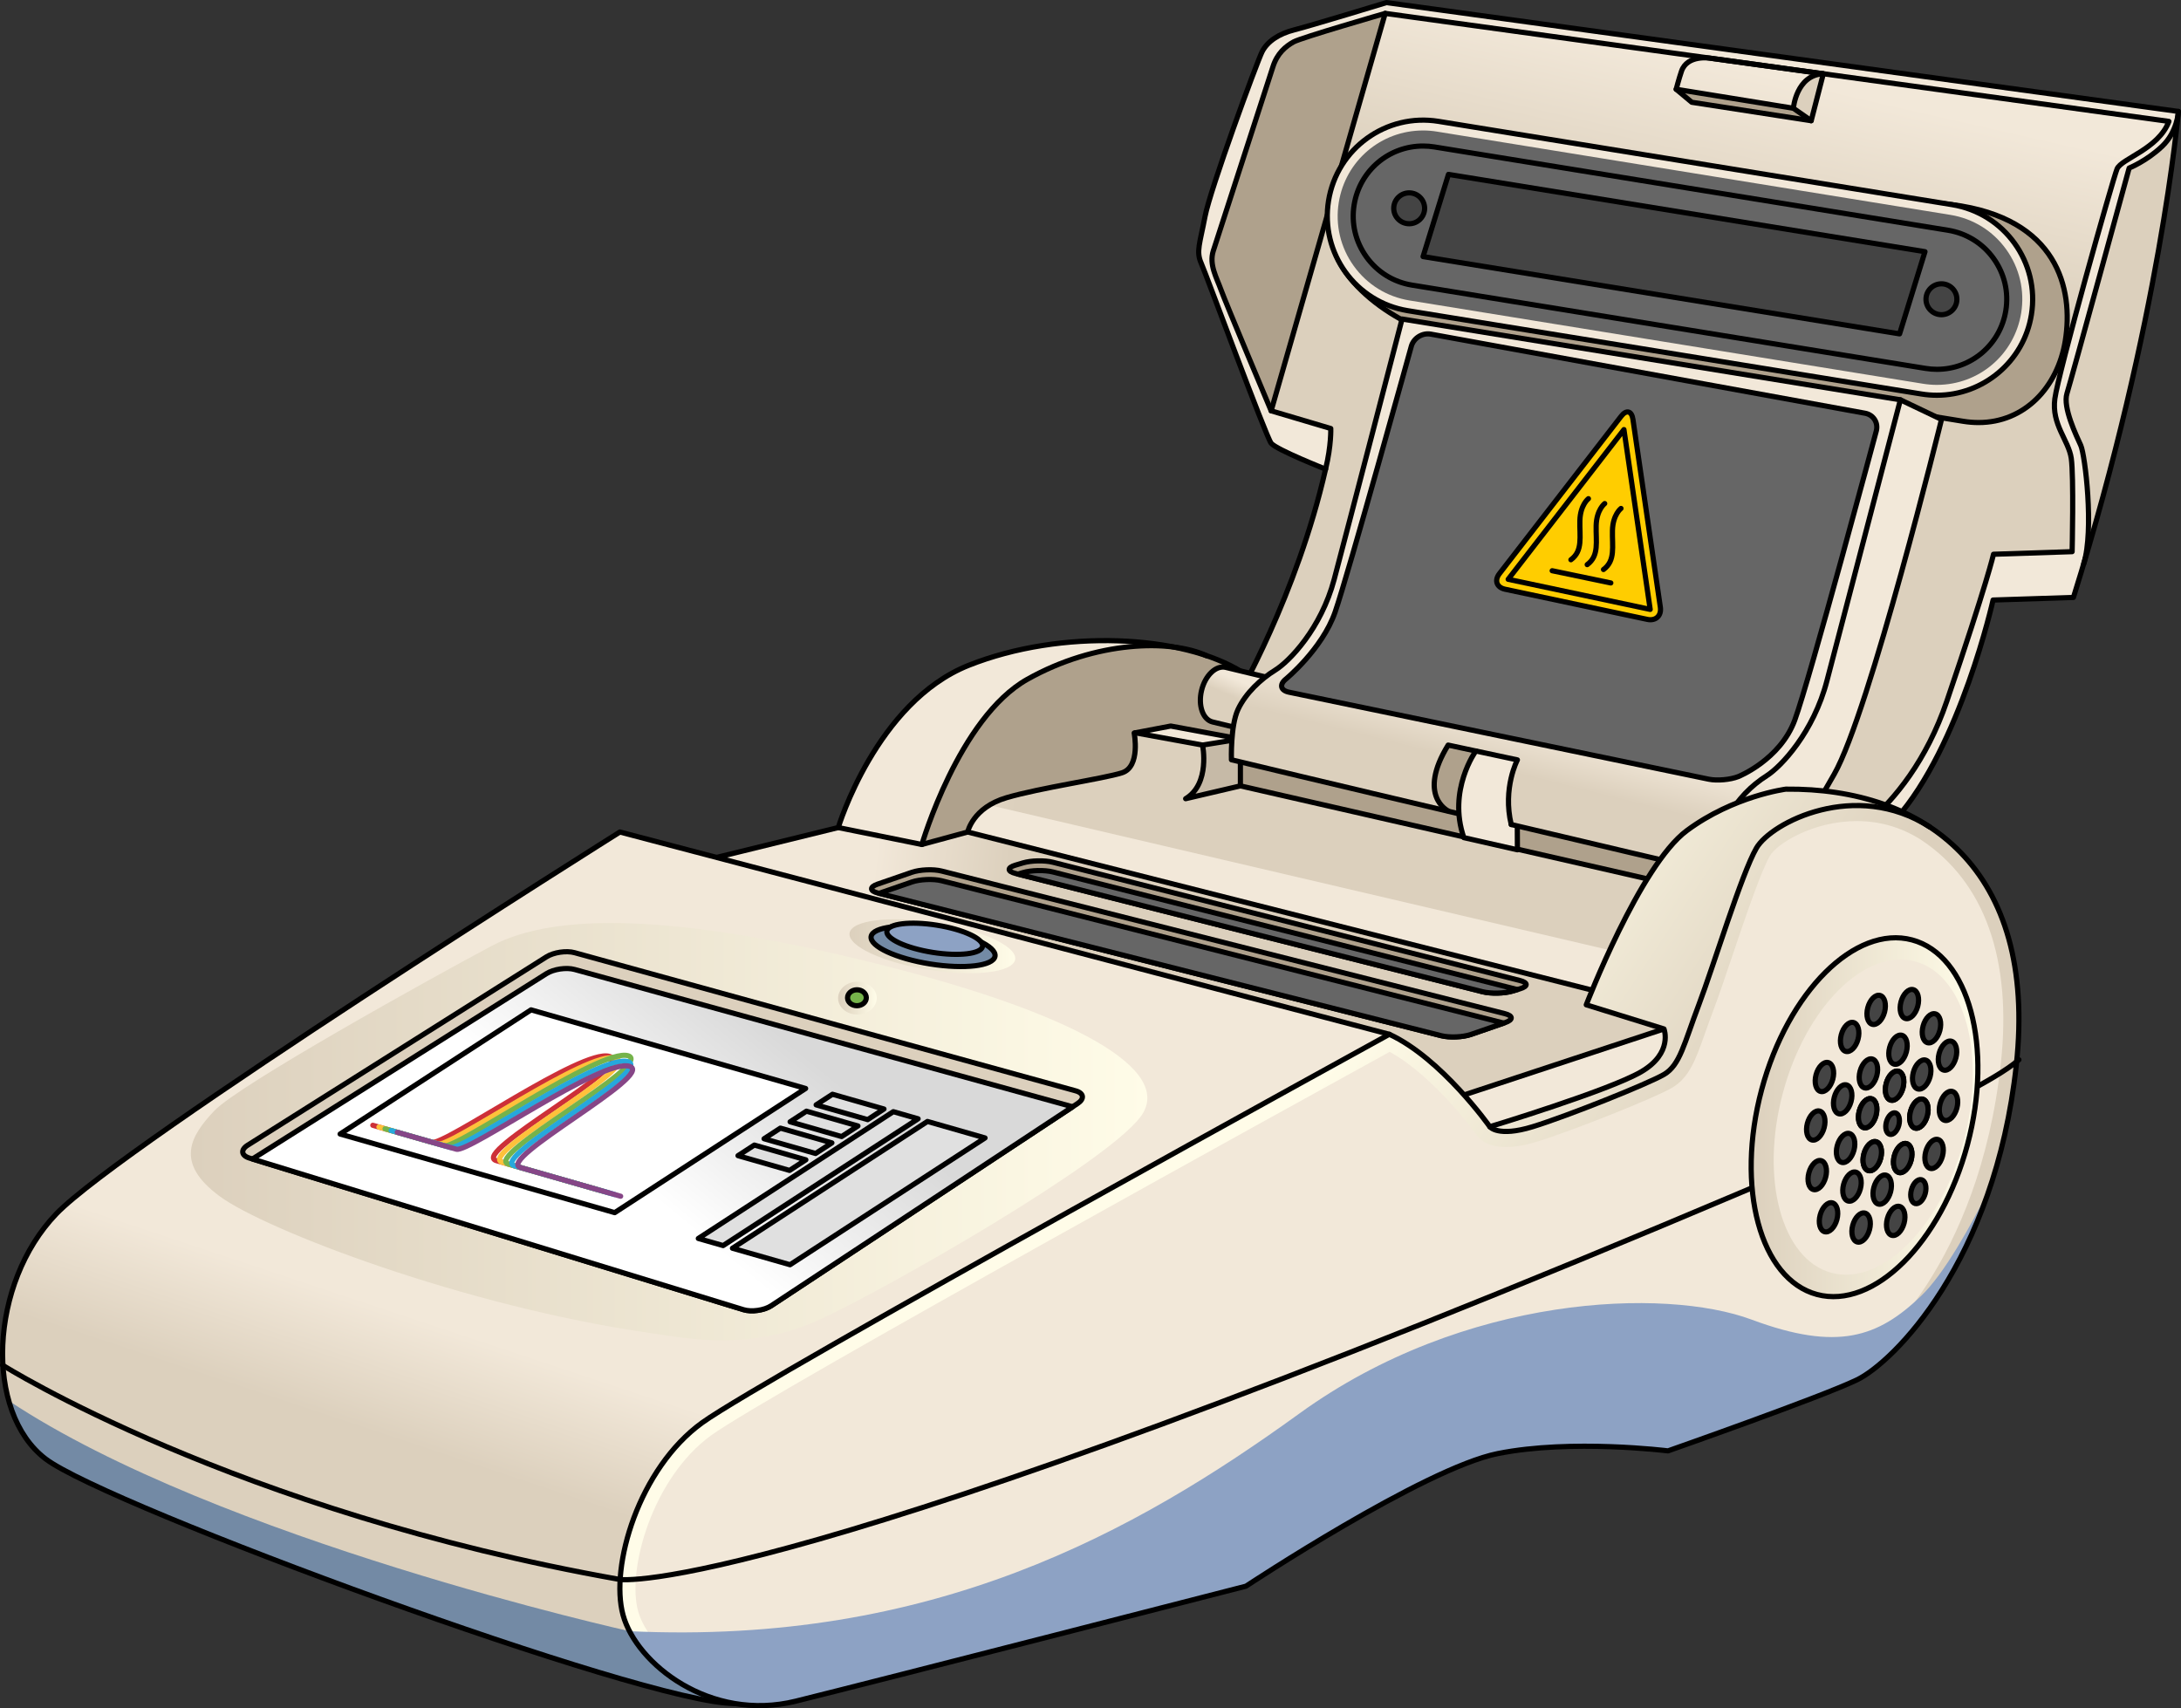 <?xml version="1.0" encoding="utf-8"?>
<!-- Generator: Adobe Illustrator 16.0.0, SVG Export Plug-In . SVG Version: 6.00 Build 0)  -->
<!DOCTYPE svg PUBLIC "-//W3C//DTD SVG 1.1//EN" "http://www.w3.org/Graphics/SVG/1.1/DTD/svg11.dtd">
<svg version="1.1" id="Layer_1" xmlns="http://www.w3.org/2000/svg" xmlns:xlink="http://www.w3.org/1999/xlink" x="0px" y="0px"
	 width="420.687px" height="329.52px" viewBox="0 0 420.687 329.52" enable-background="new 0 0 420.687 329.52"
	 xml:space="preserve">
<rect x="0" y="0" width="420.687" height="329.52" fill="#333333" stroke="none"/>
<g>
	<g>
		<linearGradient id="SVGID_1_" gradientUnits="userSpaceOnUse" x1="221.509" y1="168.163" x2="162.509" y2="161.163">
			<stop  offset="0.451" style="stop-color:#DCD0BD"/>
			<stop  offset="0.887" style="stop-color:#F2E8D9"/>
		</linearGradient>
		<path fill="url(#SVGID_1_)" d="M138.219,165.403l23.474-5.763c0,0,7.296-24.191,25.151-31.295s41.279-5.951,52.798,1.344
			c11.52,7.296,12.971,18.623,12.971,18.623l76.305,16.896l-5.76,36.478l-2.199,5.584l-35.623,12.576l-147.117-50.029V165.403z"/>
		<g>
			<g>
				<g id="XMLID_21_">
					<g>
						<path fill="#F2E8D9" d="M320.966,198.489c0,0,1.81,4.648-4.4,8.27c-6.2,3.619-29.2,10.59-29.2,10.59s-1.92-2.711-4.96-6.121
							L320.966,198.489z"/>
					</g>
				</g>
			</g>
		</g>
		<polygon fill="#F2E8D9" points="187.02,154.418 321.02,185.75 319.02,194.084 183.354,159.084 		"/>
		<g>
			<g id="XMLID_19_">
				<g>
					<polygon fill="#F2E8D9" points="239.263,142.551 231.962,143.73 218.983,141.36 225.823,140.061 					"/>
					<path fill="#C6BAA7" d="M239.263,142.551v9.049l-10.561,2.471c4.801-2.88,3.26-10.34,3.26-10.34L239.263,142.551z"/>
					<path fill="#F2E8D9" d="M226.253,124.791c-7.59-0.91-18.15,0.67-28.081,6.239c-13.24,7.44-20.35,31.87-20.35,31.87l-16.13-3.26
						c0,0,7.3-24.19,25.15-31.291C199.253,123.41,214.333,122.461,226.253,124.791z"/>
					<path fill="#AFA18C" d="M328.923,165.211l-1.08,6.831l-88.58-20.442v-9.049l-13.44-2.49l-6.84,1.3l-0.21,0.04
						c0,0,1.29,6.529-2.359,7.68c-3.65,1.15-15.741,2.881-22.271,4.801c-6.53,1.92-7.49,6.619-7.49,6.619l-8.83,2.4
						c0,0,7.11-24.43,20.35-31.87c9.93-5.569,20.491-7.149,28.081-6.239c0.02,0,0.029,0.01,0.049,0.01
						c2.261,0.439,4.391,0.99,6.381,1.67c0.01,0,0.02,0.01,0.029,0.01c2.601,0.88,4.94,1.949,6.931,3.21
						c11.521,7.3,12.97,18.62,12.97,18.62L328.923,165.211z"/>
				</g>
			</g>
		</g>
		<g>
			
				<line fill="none" stroke="#000000" stroke-linecap="round" stroke-linejoin="round" stroke-miterlimit="10" x1="320.958" y1="198.485" x2="282.4" y2="211.219"/>
			<path fill="none" stroke="#000000" stroke-linecap="round" stroke-linejoin="round" stroke-miterlimit="10" d="M138.219,165.403
				l23.474-5.763c0,0,7.296-24.191,25.151-31.295s41.279-5.951,52.798,1.344c11.52,7.296,12.971,18.623,12.971,18.623l76.305,16.896
				l-5.76,36.478l-2.199,5.584l-35.623,12.576l-147.117-50.029V165.403z"/>
			<path fill="none" stroke="#000000" stroke-linecap="round" stroke-linejoin="round" stroke-miterlimit="10" d="M161.693,159.641
				l16.127,3.264c0,0,7.111-24.438,20.351-31.871s27.608-7.76,34.54-4.551"/>
			<path fill="none" stroke="#000000" stroke-linecap="round" stroke-linejoin="round" stroke-miterlimit="10" d="M177.82,162.904
				l8.831-2.404c0,0,0.96-4.699,7.488-6.619s18.624-3.648,22.271-4.8s2.359-7.68,2.359-7.68l7.048-1.344l13.439,2.495v9.049
				l78.483,17.936"/>
			<path fill="none" stroke="#000000" stroke-linecap="round" stroke-linejoin="round" stroke-miterlimit="10" d="M239.256,142.553
				l-7.296,1.176c0,0,1.536,7.465-3.264,10.344l10.56-2.471"/>
			
				<line fill="none" stroke="#000000" stroke-linecap="round" stroke-linejoin="round" stroke-miterlimit="10" x1="231.96" y1="143.729" x2="218.981" y2="141.361"/>
			
				<line fill="none" stroke="#000000" stroke-linecap="round" stroke-linejoin="round" stroke-miterlimit="10" x1="186.651" y1="160.5" x2="307.111" y2="191.002"/>
		</g>
		<g>
			<path fill="#AFA18C" d="M291.728,191.182c-1.581,0.473-4.184,0.527-5.783,0.123l-90.075-22.809
				c-1.6-0.404-1.615-1.123-0.034-1.596l1.476-0.441c1.581-0.473,4.183-0.529,5.782-0.123l90.076,22.807
				c1.6,0.406,1.614,1.125,0.033,1.598L291.728,191.182z"/>
			<path fill="none" stroke="#000000" stroke-linecap="round" stroke-linejoin="round" stroke-miterlimit="10" d="M291.728,191.182
				c-1.581,0.473-4.184,0.527-5.783,0.123l-90.075-22.809c-1.6-0.404-1.615-1.123-0.034-1.596l1.476-0.441
				c1.581-0.473,4.183-0.529,5.782-0.123l90.076,22.807c1.6,0.406,1.614,1.125,0.033,1.598L291.728,191.182z"/>
			<path fill="#666666" d="M291.728,191.182l0.959-0.287l-89.594-22.688c-1.6-0.404-4.202-0.35-5.782,0.125l-0.959,0.287
				l89.593,22.686C287.544,191.709,290.147,191.655,291.728,191.182z"/>
			<path fill="none" stroke="#000000" stroke-linecap="round" stroke-linejoin="round" stroke-miterlimit="10" d="M291.728,191.182
				l0.959-0.287l-89.594-22.688c-1.6-0.404-4.202-0.35-5.782,0.125l-0.959,0.287l89.593,22.686
				C287.544,191.709,290.147,191.655,291.728,191.182z"/>
		</g>
		<g>
			<path fill="#AFA18C" d="M283.73,199.545c-1.561,0.539-4.145,0.648-5.744,0.242l-108.652-27.512
				c-1.6-0.404-1.632-1.176-0.073-1.715l6.619-2.287c1.56-0.539,4.144-0.648,5.744-0.244l108.651,27.512
				c1.6,0.406,1.633,1.178,0.073,1.717L283.73,199.545z"/>
			<path fill="none" stroke="#000000" stroke-linecap="round" stroke-linejoin="round" stroke-miterlimit="10" d="M283.73,199.545
				c-1.561,0.539-4.145,0.648-5.744,0.242l-108.652-27.512c-1.6-0.404-1.632-1.176-0.073-1.715l6.619-2.287
				c1.56-0.539,4.144-0.648,5.744-0.244l108.651,27.512c1.6,0.406,1.633,1.178,0.073,1.717L283.73,199.545z"/>
			<path fill="#666666" d="M283.73,199.545l6.326-2.186l-108.433-27.457c-1.6-0.404-4.184-0.295-5.744,0.244l-6.327,2.186
				l108.433,27.455C279.585,200.194,282.169,200.084,283.73,199.545z"/>
			<path fill="none" stroke="#000000" stroke-linecap="round" stroke-linejoin="round" stroke-miterlimit="10" d="M283.73,199.545
				l6.326-2.186l-108.433-27.457c-1.6-0.404-4.184-0.295-5.744,0.244l-6.327,2.186l108.433,27.455
				C279.585,200.194,282.169,200.084,283.73,199.545z"/>
		</g>
	</g>
	<g>
		<linearGradient id="SVGID_2_" gradientUnits="userSpaceOnUse" x1="105.415" y1="313.493" x2="122.666" y2="261.743">
			<stop  offset="0.451" style="stop-color:#DCD0BD"/>
			<stop  offset="0.887" style="stop-color:#F2E8D9"/>
		</linearGradient>
		<path fill="url(#SVGID_2_)" d="M267.986,199.518L119.565,160.5c0,0-95.772,60.208-108.693,73.645s-13.954,38.244-2.067,47.289
			c11.887,9.043,115.847,47.318,132.861,47.174L267.986,199.518z"/>
		<linearGradient id="SVGID_3_" gradientUnits="userSpaceOnUse" x1="36.812" y1="218.309" x2="221.309" y2="218.309">
			<stop  offset="0" style="stop-color:#DCD0BD"/>
			<stop  offset="1" style="stop-color:#FFFCE8"/>
		</linearGradient>
		<path fill="url(#SVGID_3_)" d="M125.344,257.141c7.711,1.109,19.639,3.617,33.334-2.842c13.695-6.461,54.265-29.717,61.241-38.762
			c6.978-9.045-12.662-20.156-51.164-29.717s-61.758-9.818-73.903-3.359c-12.145,6.461-48.838,26.875-53.49,31.785
			c-4.651,4.908-7.753,10.076,1.033,16.537S89.426,251.973,125.344,257.141z"/>
		<path fill="#738AA5" d="M143.092,327.151l-21.663-12.486c0,0-79.344-17.607-119.73-44.443c1.298,4.623,3.653,8.586,7.106,11.213
			c11.887,9.043,115.847,47.318,132.861,47.174L143.092,327.151z"/>
		<path fill="none" stroke="#000000" stroke-linecap="round" stroke-linejoin="round" stroke-miterlimit="10" d="M267.986,199.518
			L119.565,160.5c0,0-95.772,60.208-108.693,73.645s-13.954,38.244-2.067,47.289c11.887,9.043,115.847,47.318,132.861,47.174
			L267.986,199.518z"/>
		<g>
			<path fill="#DCD0BD" d="M105.403,184.581c1.396-0.881,3.839-1.242,5.43-0.803l96.634,26.645c1.591,0.439,1.766,1.541,0.388,2.451
				l-59.077,38.996c-1.377,0.91-3.794,1.258-5.372,0.773l-95.3-29.248c-1.578-0.484-1.726-1.602-0.331-2.48L105.403,184.581z"/>
			<path fill="none" stroke="#000000" stroke-linecap="round" stroke-linejoin="round" stroke-miterlimit="10" d="M105.403,184.581
				c1.396-0.881,3.839-1.242,5.43-0.803l96.634,26.645c1.591,0.439,1.766,1.541,0.388,2.451l-59.077,38.996
				c-1.377,0.91-3.794,1.258-5.372,0.773l-95.3-29.248c-1.578-0.484-1.726-1.602-0.331-2.48L105.403,184.581z"/>
			<linearGradient id="SVGID_4_" gradientUnits="userSpaceOnUse" x1="146.256" y1="196.071" x2="120.923" y2="226.904">
				<stop  offset="0" style="stop-color:#D9D9D9"/>
				<stop  offset="1" style="stop-color:#FFFFFF"/>
			</linearGradient>
			<path fill="url(#SVGID_4_)" d="M148.778,251.87l58.12-38.365l-96.065-26.488c-1.591-0.439-4.034-0.078-5.43,0.803l-56.71,35.756
				l94.713,29.068C144.984,253.127,147.401,252.78,148.778,251.87z"/>
			<path fill="none" stroke="#000000" stroke-linecap="round" stroke-linejoin="round" stroke-miterlimit="10" d="M148.778,251.87
				l58.12-38.365l-96.065-26.488c-1.591-0.439-4.034-0.078-5.43,0.803l-56.71,35.756l94.713,29.068
				C144.984,253.127,147.401,252.78,148.778,251.87z"/>
		</g>
		<linearGradient id="SVGID_5_" gradientUnits="userSpaceOnUse" x1="161.659" y1="192.54" x2="169.11" y2="192.54">
			<stop  offset="0" style="stop-color:#DCD0BD"/>
			<stop  offset="1" style="stop-color:#FFFCE8"/>
		</linearGradient>
		<path fill="url(#SVGID_5_)" d="M165.431,195.708c-2.058,0.031-3.746-1.363-3.771-3.113c-0.025-1.752,1.622-3.191,3.679-3.223
			c2.058-0.029,3.746,1.363,3.771,3.115C169.135,194.237,167.488,195.678,165.431,195.708z"/>
		
			<ellipse transform="matrix(0.014 1 -1 0.014 355.517 24.392)" fill="#75B34B" stroke="#000000" stroke-miterlimit="10" cx="165.385" cy="192.541" rx="1.538" ry="1.809"/>
		<g>
			<linearGradient id="SVGID_6_" gradientUnits="userSpaceOnUse" x1="163.856" y1="182.536" x2="195.827" y2="182.536">
				<stop  offset="0" style="stop-color:#DCD0BD"/>
				<stop  offset="1" style="stop-color:#FFFCE8"/>
			</linearGradient>
			<path fill="url(#SVGID_6_)" d="M195.81,185.081c-0.4,2.506-7.873,3.396-16.692,1.992c-8.818-1.406-15.644-4.576-15.245-7.08
				c0.399-2.506,7.873-3.398,16.691-1.994C189.382,179.405,196.208,182.575,195.81,185.081z"/>
			
				<ellipse transform="matrix(0.988 0.157 -0.157 0.988 30.952 -26.017)" fill="#738AA5" cx="179.841" cy="182.536" rx="12.094" ry="3.435"/>
			
				<ellipse transform="matrix(0.988 0.157 -0.157 0.988 30.952 -26.017)" fill="none" stroke="#000000" stroke-linecap="round" stroke-linejoin="round" stroke-miterlimit="10" cx="179.841" cy="182.536" rx="12.094" ry="3.435"/>
			
				<ellipse transform="matrix(0.988 0.157 -0.157 0.988 30.72 -26.082)" fill="#8DA2C4" cx="180.163" cy="181.064" rx="9.345" ry="2.655"/>
			
				<ellipse transform="matrix(0.988 0.157 -0.157 0.988 30.72 -26.082)" fill="none" stroke="#000000" stroke-linecap="round" stroke-linejoin="round" stroke-miterlimit="10" cx="180.163" cy="181.064" rx="9.345" ry="2.655"/>
		</g>
		<g>
			<polygon fill="#FFFFFF" stroke="#000000" stroke-linecap="round" stroke-linejoin="round" stroke-miterlimit="10" points="
				118.568,233.924 65.602,218.758 102.431,194.807 155.396,209.973 			"/>
			<g>
				<path fill="none" stroke="#CD3038" stroke-linecap="round" stroke-linejoin="round" stroke-miterlimit="10" d="M71.911,217.073
					c0,0,9.023,2.584,11.416,3.27c2.395,0.686,28.875-18.09,34.215-16.561c5.339,1.529-26.904,18.654-21.813,20.109
					c5.09,1.461,19.271,5.52,19.271,5.52"/>
				<path fill="none" stroke="#FFC13B" stroke-linecap="round" stroke-linejoin="round" stroke-miterlimit="10" d="M73.091,217.411
					c0,0,9.022,2.584,11.415,3.268c2.395,0.688,28.876-18.088,34.217-16.559c5.338,1.529-26.905,18.654-21.813,20.111
					c5.09,1.457,19.27,5.518,19.27,5.518"/>
				<path fill="none" stroke="#75B34B" stroke-linecap="round" stroke-linejoin="round" stroke-miterlimit="10" d="M74.27,217.749
					c0,0,9.023,2.584,11.417,3.268c2.393,0.686,30.108-18.893,35.451-17.361c5.34,1.529-28.14,19.455-23.048,20.912
					c5.089,1.459,19.268,5.52,19.268,5.52"/>
				<path fill="none" stroke="#26A8DC" stroke-linecap="round" stroke-linejoin="round" stroke-miterlimit="10" d="M75.448,218.084
					c0,0,9.023,2.586,11.417,3.27c2.393,0.686,28.874-18.088,34.213-16.561c5.341,1.531-26.903,18.652-21.811,20.113
					c5.089,1.457,19.268,5.518,19.268,5.518"/>
				<path fill="none" stroke="#864687" stroke-linecap="round" stroke-linejoin="round" stroke-miterlimit="10" d="M76.628,218.424
					c0,0,9.021,2.582,11.416,3.268c2.395,0.686,28.022-17.533,33.361-16.004c5.34,1.529-26.049,18.098-20.957,19.555
					c5.089,1.457,19.268,5.518,19.268,5.518"/>
			</g>
			<g>
				<polygon fill="#E0E0E0" stroke="#000000" stroke-linecap="round" stroke-linejoin="round" stroke-miterlimit="10" points="
					167.362,215.981 157.424,213.135 160.572,211.088 170.508,213.932 				"/>
				<polygon fill="#E0E0E0" stroke="#000000" stroke-linecap="round" stroke-linejoin="round" stroke-miterlimit="10" points="
					162.338,219.247 152.401,216.403 155.55,214.354 165.486,217.2 				"/>
				<polygon fill="#E0E0E0" stroke="#000000" stroke-linecap="round" stroke-linejoin="round" stroke-miterlimit="10" points="
					157.314,222.512 147.379,219.668 150.526,217.622 160.461,220.467 				"/>
				<polygon fill="#E0E0E0" stroke="#000000" stroke-linecap="round" stroke-linejoin="round" stroke-miterlimit="10" points="
					152.292,225.78 142.354,222.934 145.502,220.889 155.438,223.733 				"/>
				<polygon fill="#E0E0E0" stroke="#000000" stroke-linecap="round" stroke-linejoin="round" stroke-miterlimit="10" points="
					152.389,243.973 141.282,240.793 178.893,216.333 190.002,219.514 				"/>
				<polygon fill="#E0E0E0" stroke="#000000" stroke-linecap="round" stroke-linejoin="round" stroke-miterlimit="10" points="
					139.48,240.278 134.698,238.907 172.308,214.448 177.091,215.819 				"/>
			</g>
		</g>
	</g>
	<g>
		<g>
			<linearGradient id="SVGID_7_" gradientUnits="userSpaceOnUse" x1="316.605" y1="80.596" x2="334.105" y2="3.596">
				<stop  offset="0.451" style="stop-color:#DCD0BD"/>
				<stop  offset="0.887" style="stop-color:#F2E8D9"/>
			</linearGradient>
			<path fill="url(#SVGID_7_)" d="M238.437,135c0,0,11.75-20.25,17.25-44.5c0,0-9.5-3.75-10.5-5s-12.5-32.5-13.5-34.75
				s-0.25-3.75,0.75-9s10-29.75,11-31.75s3.25-3.5,6.25-4.25s17.75-5.25,17.75-5.25l152.75,21c0,0-3.5,40.25-20.25,93.75l-15.5,0.5
				c0,0-6.299,28.242-18.75,42.25c-8,9-23.5,6.5-23.5,6.5L238.437,135z"/>
			<g>
				<g id="XMLID_22_">
					<g>
						<polygon fill="#AFA18C" points="345.917,20.877 349.357,23.287 326.328,19.727 323.317,17.217 						"/>
						<path fill="#DCD0BD" d="M351.697,14.227l-2.34,9.061l-3.439-2.41C345.917,20.877,346.466,14.457,351.697,14.227z"/>
						<path fill="#AFA18C" d="M267.187,2.576l-22,76.67c0,0-8.83-21-9.67-23.33c-0.25-0.699-0.551-1.41-0.84-2.129
							c-0.68-1.711-1.24-3.5-0.66-5.371c0.84-2.67,10.67-32.84,11.5-35.5c0.84-2.67,2.5-4,4-4.84
							C251.017,7.246,267.187,2.576,267.187,2.576z"/>
						<path fill="#DCD0BD" d="M402.057,108.297c1.81-6.7,0.11-20.59-0.7-22.381c-0.84-1.84-3.5-7.34-2.67-10
							c0.83-2.67,12-43.5,12-43.5s3.33-1.34,6.33-4.17c1.5-1.42,2.29-3.1,2.71-4.439c0.229-0.75,0.351-1.38,0.41-1.801
							C419.697,26.597,415.966,61.727,402.057,108.297z"/>
						<path fill="#F2E8D9" d="M401.357,85.916c0.811,1.791,2.51,15.681,0.7,22.381c-0.04,0.14-0.08,0.279-0.12,0.42
							c-0.65,2.15-1.311,4.33-2,6.529l-15.5,0.5c0,0-6.3,28.24-18.75,42.25c-3.859,4.351-9.48,6.01-14.25,6.57
							c2.63-1.18,16.98-8.48,24.08-29.32c7.84-23,9-28.33,9-28.33l15.17-0.5c0,0,0.33-14.5-0.17-18s-3.83-6.5-3.16-11.5
							c0.66-5,11.16-42.34,12-44.34c0.83-2,8-3.83,10-9.16l1.37,0.391c-0.42,1.34-1.21,3.02-2.71,4.439c-3,2.83-6.33,4.17-6.33,4.17
							s-11.17,40.83-12,43.5C397.857,78.576,400.517,84.076,401.357,85.916z"/>
						<path fill="#F2E8D9" d="M267.437,0.496c0,0-14.75,4.5-17.75,5.25s-5.25,2.25-6.25,4.25s-10,26.5-11,31.75s-1.75,6.75-0.75,9
							c0.17,0.381,0.65,1.631,1.34,3.431c3.301,8.68,11.33,30.28,12.16,31.319c1,1.25,10.5,5,10.5,5c1.13-4.59,1-7.84,1-7.84
							l-11.5-3.41c0,0-8.83-21-9.67-23.33c-0.25-0.699-0.551-1.41-0.84-2.129c-0.68-1.711-1.24-3.5-0.66-5.371
							c0.84-2.67,10.67-32.84,11.5-35.5c0.84-2.67,2.5-4,4-4.84c1.5-0.83,17.67-5.5,17.67-5.5l62.51,8.621
							c0.131,0.02,0.211,0.029,0.211,0.029l21.789,3l66.66,9.189l1.37,0.391c0.229-0.75,0.351-1.38,0.41-1.801
							c0.04-0.319,0.05-0.51,0.05-0.51L267.437,0.496z"/>
					</g>
				</g>
			</g>
			<g>
				<path fill="none" stroke="#000000" stroke-linecap="round" stroke-linejoin="round" stroke-miterlimit="10" d="M238.437,135
					c0,0,11.75-20.25,17.25-44.5c0,0-9.5-3.75-10.5-5s-12.5-32.5-13.5-34.75s-0.25-3.75,0.75-9s10-29.75,11-31.75
					s3.25-3.5,6.25-4.25s17.75-5.25,17.75-5.25l152.75,21c0,0-3.5,40.25-20.25,93.75l-15.5,0.5c0,0-6.299,28.242-18.75,42.25
					c-8,9-23.5,6.5-23.5,6.5L238.437,135z"/>
				<path fill="none" stroke="#000000" stroke-linecap="round" stroke-linejoin="round" stroke-miterlimit="10" d="M351.021,164.75
					c0,0,16.666-6.5,24.5-29.5c7.832-23,9-28.332,9-28.332l15.166-0.5c0,0,0.334-14.5-0.166-18s-3.834-6.5-3.167-11.5
					s11.167-42.334,12-44.334s8-3.834,10-9.167L267.187,2.584c0,0-16.166,4.666-17.666,5.5s-3.167,2.167-4,4.834
					c-0.834,2.666-10.667,32.833-11.5,35.5c-0.834,2.666,0.666,5.166,1.5,7.5c0.832,2.332,9.666,23.332,9.666,23.332l11.5,3.41
					c0,0,0.126,3.246-1,7.84"/>
				<path fill="none" stroke="#000000" stroke-linecap="round" stroke-linejoin="round" stroke-miterlimit="10" d="M420.187,21.5
					c0,0-0.166,3.917-3.166,6.75c-3,2.834-6.334,4.168-6.334,4.168s-11.166,40.833-12,43.5c-0.834,2.666,1.833,8.166,2.666,10
					c0.834,1.832,2.58,16.281,0.582,22.807"/>
				
					<line fill="none" stroke="#000000" stroke-linecap="round" stroke-linejoin="round" stroke-miterlimit="10" x1="267.187" y1="2.584" x2="245.187" y2="79.25"/>
				<path fill="none" stroke="#000000" stroke-linecap="round" stroke-linejoin="round" stroke-miterlimit="10" d="M326.325,19.73
					l23.032,3.557l2.338-9.057l-21.791-3.004c0,0-4.451-0.752-5.568,2.516c-0.496,1.449-1.021,3.477-1.021,3.477L326.325,19.73z"/>
				<path fill="none" stroke="#000000" stroke-linecap="round" stroke-linejoin="round" stroke-miterlimit="10" d="M323.314,17.219
					l22.604,3.66c0,0,0.547-6.418,5.777-6.648"/>
				
					<line fill="none" stroke="#000000" stroke-linecap="round" stroke-linejoin="round" stroke-miterlimit="10" x1="345.917" y1="20.879" x2="349.357" y2="23.287"/>
			</g>
			<g>
				<g>
					<path fill="#AFA18C" d="M381.648,81.51c-0.978,0-1.967-0.078-2.963-0.24l-98.338-15.951
						c-10.014-1.624-24.953-11.771-23.329-21.783c1.624-10.012,19.194-16.104,29.21-14.476l90.307,10.42
						c20.338,2.586,23.459,16.235,21.834,26.247C396.907,74.744,390.496,81.51,381.648,81.51z"/>
					<path fill="none" stroke="#000000" stroke-linecap="round" stroke-linejoin="round" stroke-miterlimit="10" d="M381.648,81.51
						c-0.978,0-1.967-0.078-2.963-0.24l-98.338-15.951c-10.014-1.624-24.953-11.771-23.329-21.783
						c1.624-10.012,19.194-16.104,29.21-14.476l90.307,10.42c20.338,2.586,23.459,16.235,21.834,26.247
						C396.907,74.744,390.496,81.51,381.648,81.51z"/>
					<path fill="#F2E8D9" d="M373.595,76.244c-0.984,0-1.981-0.079-2.984-0.242l-99.053-16.066
						c-10.085-1.636-16.936-11.138-15.299-21.223c1.636-10.086,11.135-16.939,21.223-15.3l99.053,16.066
						c10.085,1.636,16.936,11.138,15.299,21.224C390.361,69.785,382.507,76.244,373.595,76.244z"/>
					<path fill="#666666" d="M373.595,74.244c-0.887,0-1.783-0.073-2.664-0.217l-99.053-16.066
						c-4.35-0.705-8.166-3.062-10.742-6.638c-2.578-3.575-3.608-7.94-2.902-12.29c1.303-8.033,8.141-13.862,16.26-13.862
						c0.887,0,1.785,0.073,2.668,0.216l99.053,16.066c4.35,0.706,8.166,3.063,10.742,6.639c2.578,3.575,3.608,7.939,2.902,12.291
						C388.556,68.414,381.716,74.244,373.595,74.244z"/>
					<path fill="none" stroke="#000000" stroke-linecap="round" stroke-linejoin="round" stroke-miterlimit="10" d="M373.595,76.244
						c-0.984,0-1.981-0.079-2.984-0.242l-99.053-16.066c-10.085-1.636-16.936-11.138-15.299-21.223
						c1.636-10.086,11.135-16.939,21.223-15.3l99.053,16.066c10.085,1.636,16.936,11.138,15.299,21.224
						C390.361,69.785,382.507,76.244,373.595,76.244z"/>
					<path fill="none" stroke="#000000" stroke-linecap="round" stroke-linejoin="round" stroke-miterlimit="10" d="M373.595,71.244
						c-0.727,0-1.461-0.061-2.183-0.178L272.359,55c-3.559-0.577-6.682-2.506-8.789-5.432c-2.109-2.925-2.953-6.496-2.375-10.055
						c1.066-6.572,6.658-11.343,13.299-11.343c0.727,0,1.462,0.06,2.188,0.177l99.053,16.067c3.559,0.577,6.682,2.507,8.789,5.431
						c2.109,2.926,2.953,6.497,2.375,10.057C385.832,66.474,380.238,71.244,373.595,71.244z"/>
					<polygon fill="#444444" points="274.491,49.496 366.406,64.405 371.305,48.549 279.39,33.641 					"/>
					<polygon fill="none" stroke="#000000" stroke-linecap="round" stroke-linejoin="round" stroke-miterlimit="10" points="
						274.491,49.496 366.406,64.405 371.305,48.549 279.39,33.641 					"/>
					<circle fill="#444444" stroke="#000000" stroke-miterlimit="10" cx="374.478" cy="57.727" r="2.979"/>
					<circle fill="#444444" stroke="#000000" stroke-miterlimit="10" cx="271.813" cy="40.182" r="2.979"/>
				</g>
				<g>
					<linearGradient id="SVGID_8_" gradientUnits="userSpaceOnUse" x1="237.931" y1="138.189" x2="240.931" y2="131.189">
						<stop  offset="0.451" style="stop-color:#DCD0BD"/>
						<stop  offset="0.887" style="stop-color:#F2E8D9"/>
					</linearGradient>
					<path fill="url(#SVGID_8_)" stroke="#000000" stroke-miterlimit="10" d="M236.437,128.741c-1.88-0.453-3.972,1.537-4.672,4.445
						c-0.701,2.909,0.254,5.634,2.133,6.086l10.883,2.623l2.538-10.532L236.437,128.741z"/>
					<linearGradient id="SVGID_9_" gradientUnits="userSpaceOnUse" x1="293.675" y1="160.461" x2="299.397" y2="137.574">
						<stop  offset="0.451" style="stop-color:#DCD0BD"/>
						<stop  offset="0.887" style="stop-color:#F2E8D9"/>
					</linearGradient>
					<path fill="url(#SVGID_9_)" d="M237.527,146.563c0,0-0.211-6.535,1.265-9.697s4.427-5.903,7.167-7.589
						c2.741-1.688,8.855-8.012,11.385-17.498s13.096-50.242,13.096-50.242l96.123,15.588l7.93,3.782
						c0,0-13.875,56.458-20.709,68.458c-8.537,14.994-11.692,20.598-24.974,18.28C315.528,165.326,237.527,146.563,237.527,146.563z
						"/>
					<g>
						<g id="XMLID_20_">
							<g>
								<path fill="#AFA18C" d="M284.666,144.871c0,0-3.63,5-3.27,11.81c-0.689-0.16-1.381-0.319-2.07-0.479c0,0-0.01,0-0.029-0.011
									c-0.451-0.22-5.75-3.06,0.029-12.46L284.666,144.871z"/>
								<path fill="#F2E8D9" d="M291.496,159.041c-1.689-7.03,1.19-12.461,1.19-12.461l-8.021-1.709c0,0-3.63,5-3.27,11.81
									c0.08,1.55,0.369,3.2,0.96,4.899l10.33,2.34v-4.59v-0.01c-0.4-0.09-0.79-0.18-1.19-0.27V159.041z"/>
							</g>
						</g>
					</g>
					<g>
						<path fill="none" stroke="#000000" stroke-linecap="round" stroke-linejoin="round" stroke-miterlimit="10" d="
							M281.326,156.963c-22.697-5.328-43.799-10.399-43.799-10.399s-0.211-6.535,1.265-9.697s4.427-5.903,7.167-7.589
							c2.741-1.688,8.855-8.012,11.385-17.498s13.096-50.242,13.096-50.242l96.123,15.588l7.93,3.782
							c0,0-13.875,56.458-20.709,68.458c-8.537,14.994-11.692,20.598-24.974,18.28c-5.345-0.933-20.31-4.629-37.313-8.594"/>
						<path fill="none" stroke="#000000" stroke-linecap="round" stroke-linejoin="round" stroke-miterlimit="10" d="
							M279.316,156.42c0,0-6.019-2.876,0.01-12.689l13.361,2.854c0,0-2.88,5.44-1.189,12.471"/>
						<path fill="none" stroke="#000000" stroke-linecap="round" stroke-linejoin="round" stroke-miterlimit="10" d="
							M284.667,144.871c0,0-5.48,7.547-2.313,16.713l10.333,2.344l-0.018-4.234"/>
						<path fill="none" stroke="#000000" stroke-linecap="round" stroke-linejoin="round" stroke-miterlimit="10" d="
							M332.148,167.786c0,0-0.215-6.856,1.293-10.174c1.508-3.316,4.523-6.192,7.325-7.961c2.801-1.77,9.05-8.405,11.635-18.358
							c2.585-9.952,14.161-54.167,14.161-54.167"/>
						<path fill="#666666" d="M275.972,64.455c-1.623-0.295-3.312,0.764-3.752,2.354c0,0-12.199,44.109-14.699,51.275
							s-9.516,12.93-9.516,12.93c-1.275,1.047-0.996,2.178,0.619,2.513l80.959,16.782c1.615,0.335,4.19,0.107,5.723-0.506
							c0,0,8.047-3.219,10.881-10.885c2.834-7.668,15.724-55.77,15.724-55.77c0.427-1.594-0.552-3.141-2.175-3.436L275.972,64.455z"
							/>
						<path fill="none" stroke="#000000" stroke-linecap="round" stroke-linejoin="round" stroke-miterlimit="10" d="
							M275.972,64.455c-1.623-0.295-3.312,0.764-3.752,2.354c0,0-12.199,44.109-14.699,51.275s-9.516,12.93-9.516,12.93
							c-1.275,1.047-0.996,2.178,0.619,2.513l80.959,16.782c1.615,0.335,4.19,0.107,5.723-0.506c0,0,8.047-3.219,10.881-10.885
							c2.834-7.668,15.724-55.77,15.724-55.77c0.427-1.594-0.552-3.141-2.175-3.436L275.972,64.455z"/>
					</g>
				</g>
			</g>
		</g>
		<g>
			<g>
				<path fill="#FFCD00" stroke="#000000" stroke-linecap="round" stroke-linejoin="round" stroke-miterlimit="10" d="
					M290.312,113.667c-1.614-0.343-2.109-1.69-1.1-2.995l23.49-30.381c1.009-1.305,2.029-1.037,2.268,0.596l5.29,36.252
					c0.238,1.633-0.888,2.688-2.501,2.346L290.312,113.667z"/>
				<polygon fill="none" stroke="#000000" stroke-linecap="round" stroke-linejoin="round" stroke-miterlimit="10" points="
					290.908,111.749 313.238,82.868 318.3,117.555 				"/>
			</g>
			<path fill="none" stroke="#000000" stroke-linecap="round" stroke-linejoin="round" stroke-miterlimit="10" d="M306.386,96.196
				c0,0-1.57,1.179-1.648,4.241c-0.079,3.062,0.628,5.812-1.729,7.54"/>
			<path fill="none" stroke="#000000" stroke-linecap="round" stroke-linejoin="round" stroke-miterlimit="10" d="M309.529,97.139
				c0,0-1.571,1.178-1.65,4.241c-0.078,3.063,0.629,5.812-1.728,7.54"/>
			<path fill="none" stroke="#000000" stroke-linecap="round" stroke-linejoin="round" stroke-miterlimit="10" d="M312.669,98.081
				c0,0-1.57,1.179-1.648,4.241c-0.079,3.062,0.628,5.812-1.729,7.54"/>
			
				<line fill="none" stroke="#000000" stroke-linecap="round" stroke-linejoin="round" stroke-miterlimit="10" x1="299.396" y1="110.098" x2="310.707" y2="112.454"/>
		</g>
	</g>
	<g>
		<linearGradient id="SVGID_10_" gradientUnits="userSpaceOnUse" x1="297.82" y1="272.676" x2="238.487" y2="233.343">
			<stop  offset="0" style="stop-color:#DCD0BD"/>
			<stop  offset="1" style="stop-color:#FFFCE8"/>
		</linearGradient>
		<path fill="url(#SVGID_10_)" d="M267.986,199.518c0,0-120.417,66.152-132.562,74.938s-17.83,27.674-15.246,37.094
			c2.584,9.418,16.796,20.697,33.334,16.609c16.538-4.09,86.823-22.178,86.823-22.178s34.368-22.74,48.58-25.582
			c14.213-2.844,32.818-0.518,32.818-0.518s29.457-10.336,36.435-13.695s26.616-22.74,30.751-60.725
			c4.134-37.986-17.83-53.491-44.446-53.232c0,0-10.078,1.292-19.122,8.011s-19.381,33.592-19.381,33.592l14.988,4.652
			c0,0,1.809,4.65-4.393,8.268c-6.202,3.619-29.2,10.596-29.2,10.596S278.063,204.168,267.986,199.518z"/>
		<g>
			<g id="XMLID_18_">
				<g>
					<path fill="#F2E8D9" d="M146.5,326.024c-5.49,0-11.028-1.826-15.595-5.143c-3.954-2.871-6.881-6.656-7.831-10.123
						c-2.186-7.949,2.775-25.674,14.105-33.877c11.166-8.068,117.445-66.59,130.864-73.973c8.728,4.752,16.792,16.055,16.877,16.174
						c0.53,0.707,2.026,2.184,5.586,2.184c1.72,0,3.739-0.352,6.005-1.047c6.836-2.107,22.605-8.398,25.961-10.357
						c3.368-1.967,4.58-5.387,6.412-10.564c0.465-1.314,0.983-2.777,1.6-4.4c0.979-2.58,2.25-6.34,3.595-10.32
						c2.481-7.34,5.568-16.477,7.306-19.469c1.356-2.35,8.309-6.719,16.773-6.719c4.449,0,8.607,1.212,12.361,3.602
						c0,0,0.086,0.057,0.123,0.08c12.189,8.12,17.479,23.01,15.295,43.065c-4.191,38.471-24.313,56.061-29.07,58.354
						c-6.183,2.967-31.119,11.795-35.48,13.332c-2.051-0.227-8.236-0.832-15.641-0.832c-6.671,0-12.529,0.494-17.414,1.471
						c-13.924,2.781-45.033,22.988-49.224,25.74c-6.263,1.611-70.701,18.188-86.318,22.049
						C150.712,325.762,148.596,326.024,146.5,326.024z"/>
				</g>
			</g>
		</g>
		<path fill="#8DA2C4" d="M370.572,249.981c-8.27,7.938-16.063,10.779-32.709,4.578c-16.646-6.201-55.407-4.91-87.191,18.088
			c-31.783,22.998-70.883,44.758-129.242,42.018l0,0c4.458,8.574,17.343,17.139,32.083,13.494
			c16.538-4.09,86.823-22.178,86.823-22.178s34.368-22.74,48.58-25.582c14.213-2.844,32.818-0.518,32.818-0.518
			s29.457-10.336,36.435-13.695c5.338-2.57,18.081-14.531,25.628-37.014C380.03,236.711,374.973,245.756,370.572,249.981z"/>
		<g>
			<path fill="none" stroke="#000000" stroke-linecap="round" stroke-linejoin="round" stroke-miterlimit="10" d="M267.986,199.518
				c0,0-120.417,66.152-132.562,74.938s-17.83,27.674-15.246,37.094c2.584,9.418,16.796,20.697,33.334,16.609
				c16.538-4.09,86.823-22.178,86.823-22.178s34.368-22.74,48.58-25.582c14.213-2.844,32.818-0.518,32.818-0.518
				s29.457-10.336,36.435-13.695s26.616-22.74,30.751-60.725c4.134-37.986-17.83-53.491-44.446-53.232
				c0,0-10.078,1.292-19.122,8.011s-19.381,33.592-19.381,33.592l14.988,4.652c0,0,1.809,4.65-4.393,8.268
				c-6.202,3.619-29.2,10.596-29.2,10.596S278.063,204.168,267.986,199.518z"/>
			<path fill="none" stroke="#000000" stroke-linecap="round" stroke-linejoin="round" stroke-miterlimit="10" d="M0.5,263.344
				c0,0,44.616,28.166,119.065,41.346c0,0,29.811,4.393,218.297-75.518c0,0,42.76-16.992,51.559-24.744"/>
			<path fill="none" stroke="#000000" stroke-linecap="round" stroke-linejoin="round" stroke-miterlimit="10" d="M287.366,217.348
				c0,0,1.551,2.066,8.269,0c6.719-2.068,22.224-8.27,25.324-10.078s3.875-5.943,6.719-13.438
				c2.842-7.494,8.268-25.322,11.111-30.233c2.842-4.91,19.105-13.298,33.455-4.064"/>
		</g>
		<g>
			<linearGradient id="SVGID_11_" gradientUnits="userSpaceOnUse" x1="337.863" y1="215.37" x2="381.582" y2="215.37">
				<stop  offset="0" style="stop-color:#DCD0BD"/>
				<stop  offset="1" style="stop-color:#FFFCE8"/>
			</linearGradient>
			<path fill="url(#SVGID_11_)" d="M379.566,220.682c-5.057,18.887-18.04,31.818-29,28.885
				c-10.959-2.936-15.744-20.623-10.688-39.51s18.04-31.818,29-28.885C379.837,184.108,384.623,201.797,379.566,220.682z"/>
			
				<ellipse transform="matrix(0.966 0.259 -0.259 0.966 68.012 -86.153)" fill="#F2E8D9" cx="361.386" cy="215.37" rx="18.045" ry="31.097"/>
			
				<ellipse transform="matrix(0.966 0.259 -0.259 0.966 67.934 -85.701)" fill="none" stroke="#000000" stroke-linecap="round" stroke-linejoin="round" stroke-miterlimit="10" cx="359.722" cy="215.37" rx="20.543" ry="35.402"/>
			<g>
				
					<ellipse transform="matrix(0.966 0.259 -0.259 0.966 68.582 -87.141)" fill="#444444" stroke="#000000" stroke-linecap="round" stroke-linejoin="round" stroke-miterlimit="10" cx="365.02" cy="216.724" rx="1.241" ry="2.138"/>
				
					<ellipse transform="matrix(0.966 0.259 -0.259 0.966 66.777 -87.533)" fill="#444444" stroke="#000000" stroke-linecap="round" stroke-linejoin="round" stroke-miterlimit="10" cx="365.338" cy="209.469" rx="1.673" ry="2.883"/>
				
					<ellipse transform="matrix(0.966 0.259 -0.259 0.966 67.974 -86.005)" fill="#444444" stroke="#000000" stroke-linecap="round" stroke-linejoin="round" stroke-miterlimit="10" cx="360.143" cy="214.772" rx="1.673" ry="2.883"/>
				
					<ellipse transform="matrix(0.966 0.259 -0.259 0.966 70.124 -85.937)" fill="#444444" stroke="#000000" stroke-linecap="round" stroke-linejoin="round" stroke-miterlimit="10" cx="361.055" cy="223.04" rx="1.673" ry="2.883"/>
				
					<ellipse transform="matrix(0.966 0.259 -0.259 0.966 70.236 -87.346)" fill="#444444" stroke="#000000" stroke-linecap="round" stroke-linejoin="round" stroke-miterlimit="10" cx="367.078" cy="223.261" rx="1.673" ry="2.882"/>
				
					<ellipse transform="matrix(0.966 0.259 -0.259 0.966 68.097 -88.427)" fill="#444444" stroke="#000000" stroke-linecap="round" stroke-linejoin="round" stroke-miterlimit="10" cx="370.217" cy="214.666" rx="1.673" ry="2.884"/>
				
					<ellipse transform="matrix(0.966 0.259 -0.259 0.966 66.777 -87.533)" fill="#444444" stroke="#000000" stroke-linecap="round" stroke-linejoin="round" stroke-miterlimit="10" cx="365.338" cy="209.469" rx="1.673" ry="2.883"/>
				
					<ellipse transform="matrix(0.966 0.259 -0.259 0.966 66.163 -88.824)" fill="#444444" stroke="#000000" stroke-linecap="round" stroke-linejoin="round" stroke-miterlimit="10" cx="370.76" cy="207.119" rx="1.673" ry="2.884"/>
				
					<ellipse transform="matrix(0.966 0.259 -0.259 0.966 65.789 -86.189)" fill="#444444" stroke="#000000" stroke-linecap="round" stroke-linejoin="round" stroke-miterlimit="10" cx="360.458" cy="206.939" rx="1.673" ry="2.882"/>
				
					<ellipse transform="matrix(0.966 0.259 -0.259 0.966 64.044 -85.609)" fill="#444444" stroke="#000000" stroke-linecap="round" stroke-linejoin="round" stroke-miterlimit="10" cx="356.674" cy="200.067" rx="1.673" ry="2.883"/>
				
					<ellipse transform="matrix(0.966 0.259 -0.259 0.966 62.668 -86.992)" fill="#444444" stroke="#000000" stroke-linecap="round" stroke-linejoin="round" stroke-miterlimit="10" cx="361.949" cy="194.677" rx="1.673" ry="2.882"/>
				
					<ellipse transform="matrix(0.966 0.259 -0.259 0.966 63.948 -89.629)" fill="#444444" stroke="#000000" stroke-linecap="round" stroke-linejoin="round" stroke-miterlimit="10" cx="372.614" cy="198.224" rx="1.673" ry="2.884"/>
				
					<ellipse transform="matrix(0.966 0.259 -0.259 0.966 65.418 -90.251)" fill="#444444" stroke="#000000" stroke-linecap="round" stroke-linejoin="round" stroke-miterlimit="10" cx="375.71" cy="203.5" rx="1.673" ry="2.882"/>
				
					<ellipse transform="matrix(0.966 0.259 -0.259 0.966 62.569 -88.669)" fill="#444444" stroke="#000000" stroke-linecap="round" stroke-linejoin="round" stroke-miterlimit="10" cx="368.372" cy="193.531" rx="1.673" ry="2.882"/>
				
					<ellipse transform="matrix(0.966 0.259 -0.259 0.966 65.678 -83.97)" fill="#444444" stroke="#000000" stroke-linecap="round" stroke-linejoin="round" stroke-miterlimit="10" cx="351.972" cy="207.628" rx="1.673" ry="2.882"/>
				
					<ellipse transform="matrix(0.966 0.259 -0.259 0.966 68.247 -83.331)" fill="#444444" stroke="#000000" stroke-linecap="round" stroke-linejoin="round" stroke-miterlimit="10" cx="350.137" cy="217.147" rx="1.673" ry="2.883"/>
				
					<ellipse transform="matrix(0.966 0.259 -0.259 0.966 70.526 -82.971)" fill="#444444" stroke="#000000" stroke-linecap="round" stroke-linejoin="round" stroke-miterlimit="10" cx="350.596" cy="226.55" rx="1.673" ry="2.884"/>
				
					<ellipse transform="matrix(0.966 0.259 -0.259 0.966 72.706 -83.257)" fill="#444444" stroke="#000000" stroke-linecap="round" stroke-linejoin="round" stroke-miterlimit="10" cx="352.774" cy="234.693" rx="1.673" ry="2.882"/>
				
					<ellipse transform="matrix(0.966 0.259 -0.259 0.966 73.4 -84.801)" fill="#444444" stroke="#000000" stroke-linecap="round" stroke-linejoin="round" stroke-miterlimit="10" cx="359.083" cy="236.642" rx="1.673" ry="2.884"/>
				
					<ellipse transform="matrix(0.966 0.259 -0.259 0.966 73.325 -86.585)" fill="#444444" stroke="#000000" stroke-linecap="round" stroke-linejoin="round" stroke-miterlimit="10" cx="365.733" cy="235.38" rx="1.673" ry="2.884"/>
				
					<ellipse transform="matrix(0.966 0.259 -0.259 0.966 69.357 -84.562)" fill="#444444" stroke="#000000" stroke-linecap="round" stroke-linejoin="round" stroke-miterlimit="10" cx="356.061" cy="221.314" rx="1.673" ry="2.882"/>
				
					<ellipse transform="matrix(0.966 0.259 -0.259 0.966 71.676 -86.116)" fill="#444444" stroke="#000000" stroke-linecap="round" stroke-linejoin="round" stroke-miterlimit="10" cx="363.127" cy="229.349" rx="1.673" ry="2.884"/>
				
					<ellipse transform="matrix(0.966 0.259 -0.259 0.966 70.235 -88.938)" fill="#444444" stroke="#000000" stroke-linecap="round" stroke-linejoin="round" stroke-miterlimit="10" cx="373.13" cy="222.46" rx="1.673" ry="2.884"/>
				
					<ellipse transform="matrix(0.966 0.259 -0.259 0.966 67.932 -89.972)" fill="#444444" stroke="#000000" stroke-linecap="round" stroke-linejoin="round" stroke-miterlimit="10" cx="375.907" cy="213.193" rx="1.673" ry="2.884"/>
				
					<ellipse transform="matrix(0.966 0.259 -0.259 0.966 64.771 -87.803)" fill="#444444" stroke="#000000" stroke-linecap="round" stroke-linejoin="round" stroke-miterlimit="10" cx="366.182" cy="202.335" rx="1.673" ry="2.884"/>
				
					<ellipse transform="matrix(0.966 0.259 -0.259 0.966 66.885 -84.72)" fill="#444444" stroke="#000000" stroke-linecap="round" stroke-linejoin="round" stroke-miterlimit="10" cx="355.518" cy="211.916" rx="1.673" ry="2.882"/>
				
					<ellipse transform="matrix(0.966 0.259 -0.259 0.966 71.51 -84.724)" fill="#444444" stroke="#000000" stroke-linecap="round" stroke-linejoin="round" stroke-miterlimit="10" cx="357.145" cy="228.905" rx="1.673" ry="2.883"/>
				
					<ellipse transform="matrix(0.966 0.259 -0.259 0.966 72.042 -87.921)" fill="#444444" stroke="#000000" stroke-linecap="round" stroke-linejoin="round" stroke-miterlimit="10" cx="370.069" cy="229.756" rx="1.382" ry="2.38"/>
				
					<ellipse transform="matrix(0.966 0.259 -0.259 0.966 67.974 -86.005)" fill="#444444" stroke="#000000" stroke-linecap="round" stroke-linejoin="round" stroke-miterlimit="10" cx="360.143" cy="214.772" rx="1.673" ry="2.883"/>
				
					<ellipse transform="matrix(0.966 0.259 -0.259 0.966 70.124 -85.937)" fill="#444444" stroke="#000000" stroke-linecap="round" stroke-linejoin="round" stroke-miterlimit="10" cx="361.055" cy="223.04" rx="1.673" ry="2.883"/>
				
					<ellipse transform="matrix(0.966 0.259 -0.259 0.966 70.236 -87.346)" fill="#444444" stroke="#000000" stroke-linecap="round" stroke-linejoin="round" stroke-miterlimit="10" cx="367.078" cy="223.261" rx="1.673" ry="2.882"/>
				
					<ellipse transform="matrix(0.966 0.259 -0.259 0.966 68.097 -88.427)" fill="#444444" stroke="#000000" stroke-linecap="round" stroke-linejoin="round" stroke-miterlimit="10" cx="370.217" cy="214.666" rx="1.673" ry="2.884"/>
			</g>
		</g>
	</g>
</g>
</svg>
